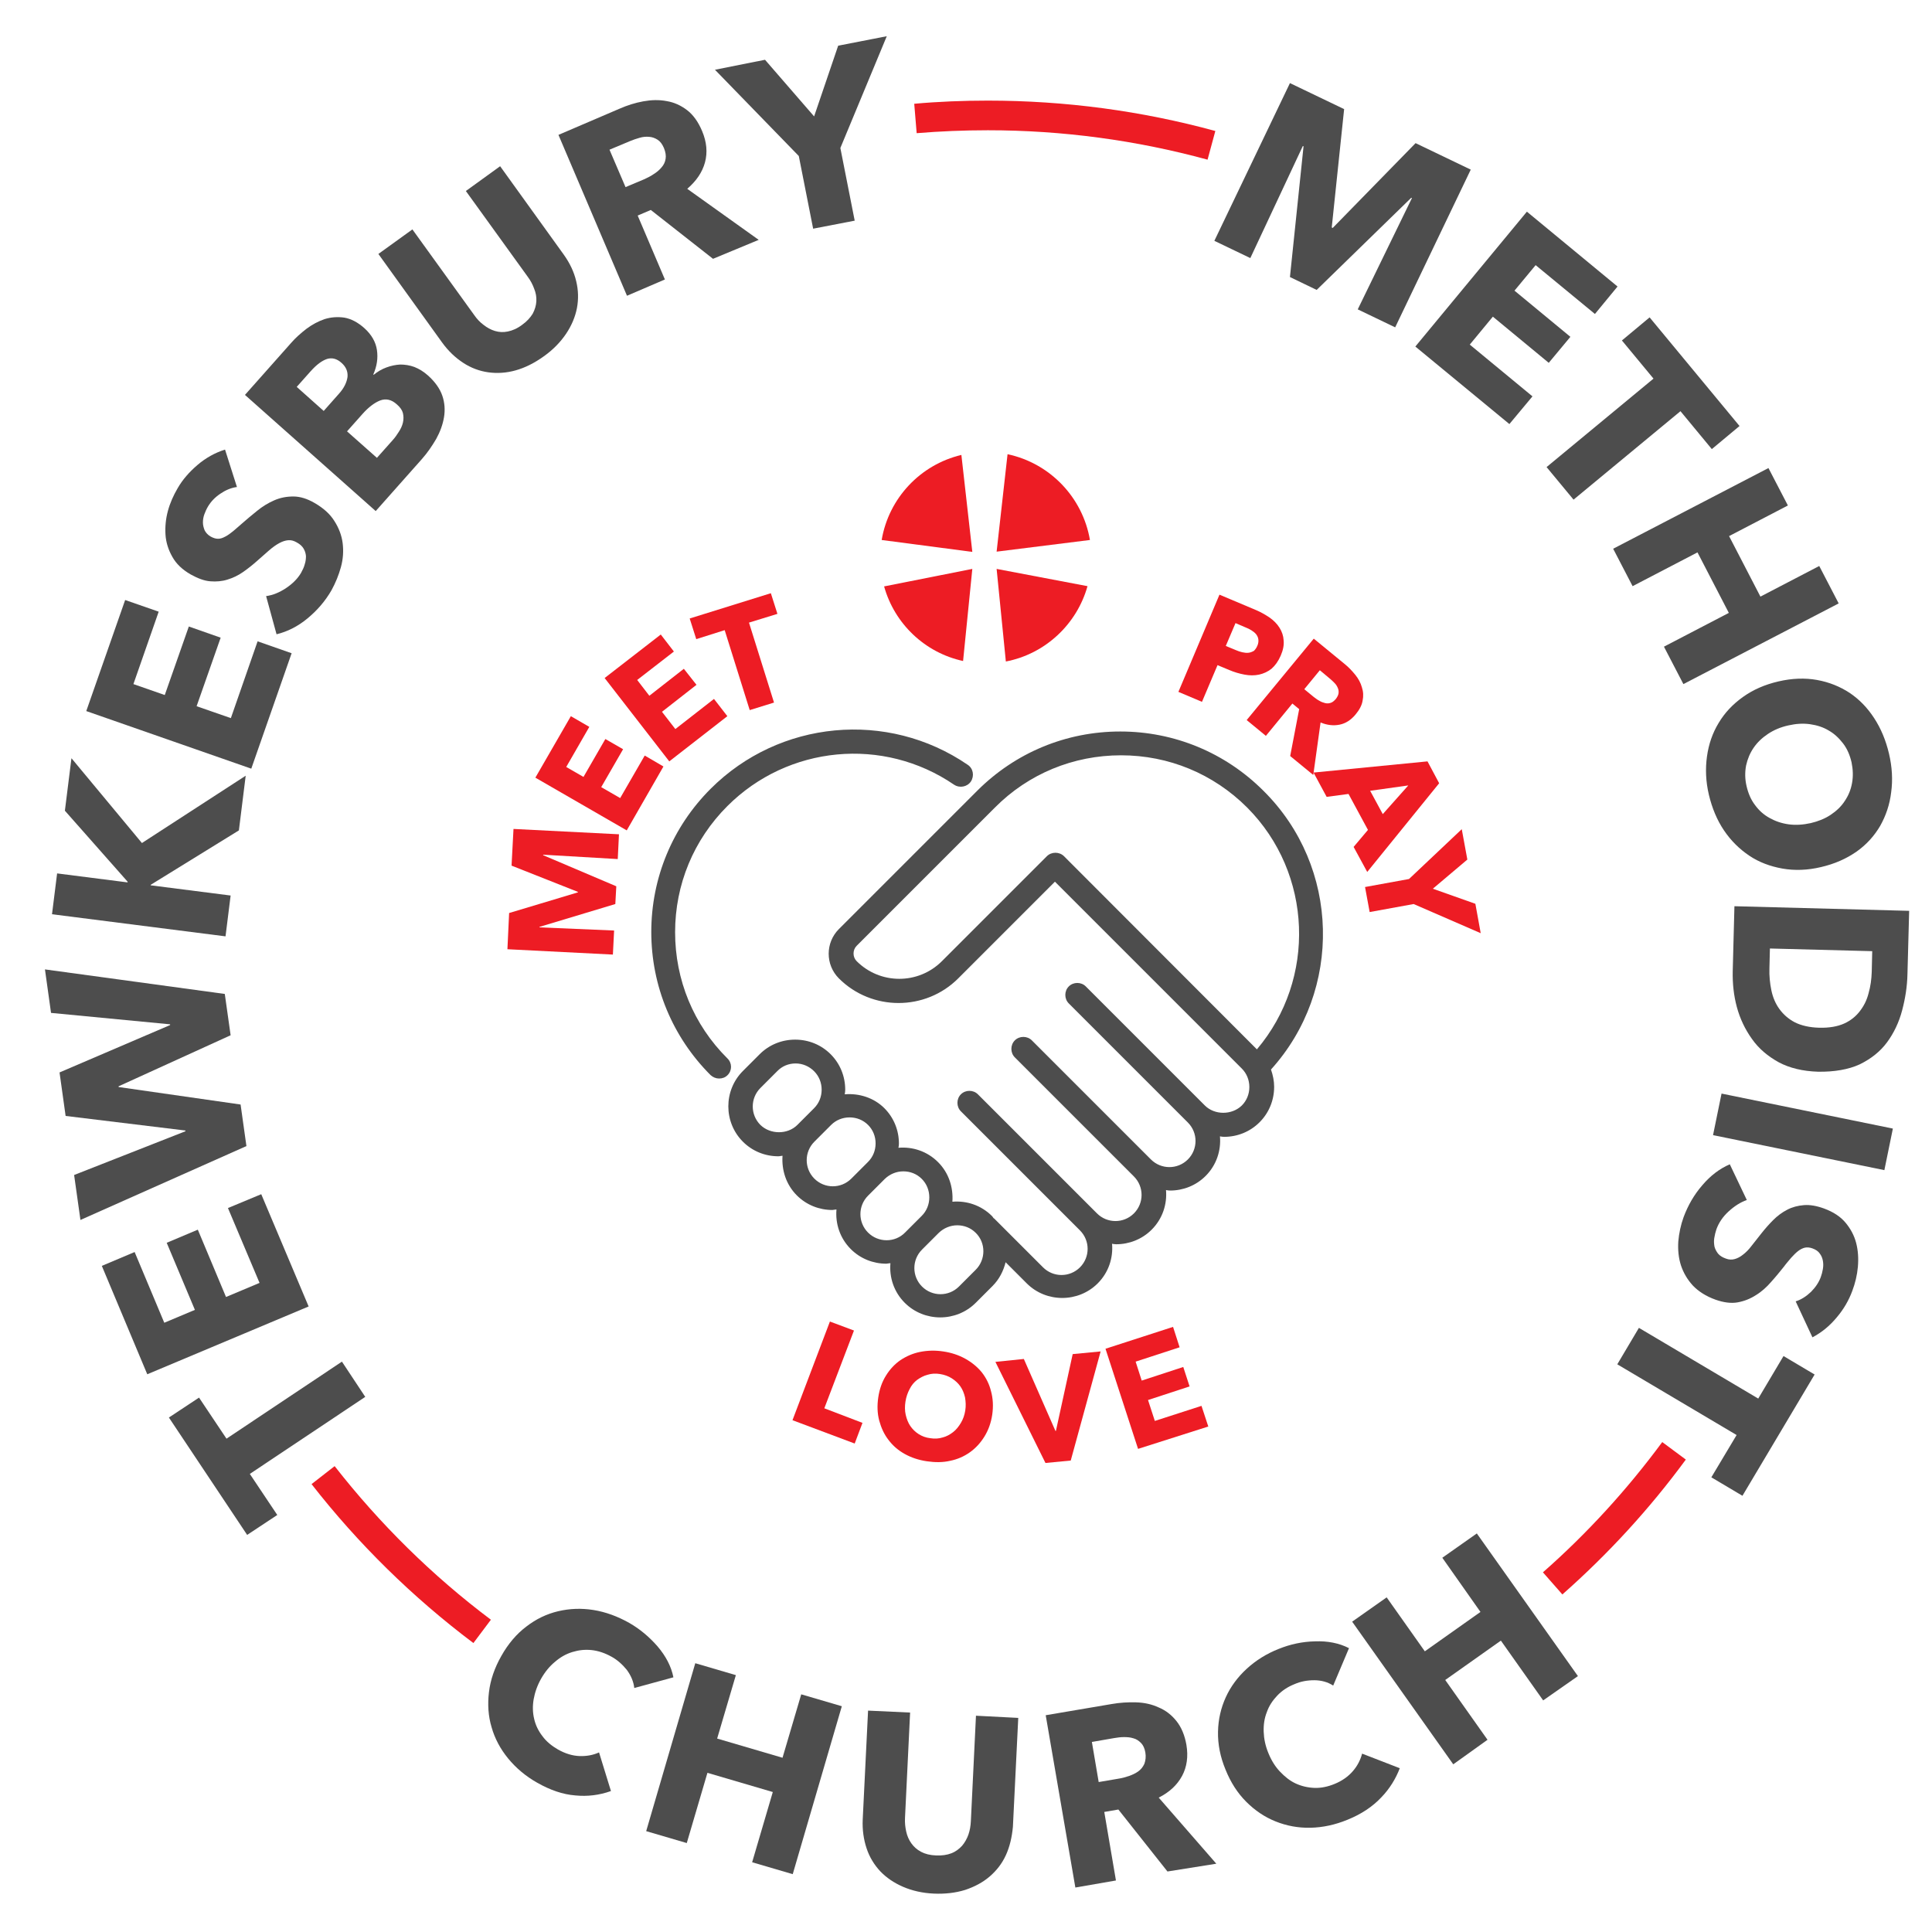 <?xml version="1.0" encoding="utf-8"?>
<!-- Generator: Adobe Illustrator 25.4.1, SVG Export Plug-In . SVG Version: 6.00 Build 0)  -->
<svg version="1.1" id="Layer_1" xmlns="http://www.w3.org/2000/svg" xmlns:xlink="http://www.w3.org/1999/xlink" x="0px" y="0px"
	 viewBox="0 0 795 795" style="enable-background:new 0 0 795 795;" xml:space="preserve">
<style type="text/css">
	.st0{fill:#4D4D4D;}
	.st1{fill:#ED1C24;}
</style>
<g>
	<path class="st0" d="M299.4,442.4c-1,1-2.2,1.4-3.5,1.4s-2.5-0.5-3.5-1.4c-15.7-15.7-24.4-36.7-24.4-58.9s8.7-43.2,24.4-58.9
		c28.3-28.3,72.8-32.5,105.8-9.9c2.3,1.5,2.8,4.6,1.3,6.9c-1.5,2.2-4.6,2.8-6.9,1.3c-29.1-19.9-68.3-16.2-93.3,8.8
		c-13.9,13.9-21.5,32.3-21.5,51.9s7.6,38.1,21.5,51.9C301.3,437.4,301.3,440.5,299.4,442.4z M523,440.1c0.8,2.3,1.3,4.7,1.3,7.1
		c0,5.5-2.1,10.7-6,14.6c-3.9,3.9-9.1,6-14.6,6c-0.6,0-1.2-0.1-1.7-0.2c0.5,5.8-1.4,11.8-5.9,16.3c-4,4-9.3,6-14.6,6
		c-0.6,0-1.2-0.1-1.7-0.2c0.5,5.8-1.4,11.8-5.9,16.3c-4,4-9.3,6-14.6,6c-0.6,0-1.2-0.1-1.7-0.2c0.5,5.8-1.4,11.8-5.9,16.3
		c-4,4-9.3,6-14.6,6c-5.3,0-10.6-2-14.6-6l-8.7-8.7c-0.9,3.6-2.6,7-5.4,9.8l-6.9,6.9c-4,4-9.3,6-14.6,6c-5.3,0-10.6-2-14.6-6
		c-4.5-4.5-6.4-10.5-5.9-16.3c-0.6,0-1.2,0.2-1.7,0.2c-5.3,0-10.6-2-14.6-6c-4.5-4.5-6.4-10.5-5.9-16.3c-0.6,0-1.2,0.2-1.7,0.2
		c-5.3,0-10.6-2-14.6-6c-4.5-4.5-6.3-10.5-5.9-16.3c-0.6,0-1.1,0.2-1.7,0.2c-5.5,0-10.7-2.1-14.6-6c-8-8-8-21.1,0-29.1l6.9-6.9
		c3.9-3.9,9.1-6,14.6-6c0,0,0,0,0,0c5.5,0,10.7,2.1,14.6,6c3.9,3.9,6,9.1,6,14.6c0,0.7-0.1,1.3-0.2,1.9c5.9-0.5,12,1.4,16.3,5.7
		c3.9,3.9,6,9.1,6,14.6c0,0.6-0.1,1.2-0.2,1.7c5.8-0.5,11.8,1.4,16.3,5.9c4.5,4.5,6.3,10.5,5.9,16.3c5.8-0.5,11.8,1.4,16.3,5.9
		c0.2,0.2,0.4,0.5,0.6,0.8c0.1,0.1,0.3,0.2,0.4,0.3l20,20c4.2,4.2,11,4.2,15.2,0c4.2-4.2,4.2-11,0-15.2l-49-49c-1.9-1.9-1.9-5.1,0-7
		c1.9-1.9,5.1-1.9,7,0l49,49c4.2,4.2,11,4.2,15.2,0c4.2-4.2,4.2-11,0-15.2l-49-49c-1.9-1.9-1.9-5.1,0-7c1.9-1.9,5.1-1.9,7,0l49,49
		c4.2,4.2,11,4.2,15.2,0c4.2-4.2,4.2-11,0-15.2l-49-49c-1.9-1.9-1.9-5.1,0-7c1.9-1.9,5.1-1.9,7,0l49,49c4,4,11.1,4,15.2,0
		c2-2,3.1-4.7,3.1-7.6c0-2.9-1.1-5.6-3.1-7.6l-76.9-76.9l-39.8,39.8c-13.5,13.5-35.6,13.5-49.1,0c-5.6-5.6-5.6-14.7,0-20.3
		l56.9-56.9c15.7-15.7,36.6-24.4,58.9-24.4c22.2,0,43.2,8.7,58.9,24.4C551.5,356.7,552.5,407.5,523,440.1z M328.1,462.9l6.9-6.9
		c2-2,3.1-4.7,3.1-7.6c0-2.9-1.1-5.6-3.1-7.6c-2-2-4.7-3.2-7.6-3.2c-2.9,0-5.6,1.1-7.6,3.2l-6.9,6.9c-4.2,4.2-4.2,11,0,15.2
		C317,466.9,324.1,466.9,328.1,462.9z M350.3,485l6.9-6.9c2-2,3.1-4.7,3.1-7.6c0-2.9-1.1-5.6-3.1-7.6c-2-2-4.7-3.1-7.6-3.1
		c-2.9,0-5.6,1.1-7.6,3.1l-6.9,6.9c-4.2,4.2-4.2,11,0,15.2C339.3,489.2,346.1,489.2,350.3,485z M372.4,507.2l6.9-6.9
		c2-2,3.1-4.7,3.1-7.6c0-2.9-1.1-5.6-3.1-7.6c-2.1-2.1-4.8-3.1-7.6-3.1s-5.5,1.1-7.6,3.1l-6.9,6.9c-4.2,4.2-4.2,11,0,15.2
		C361.4,511.4,368.3,511.4,372.4,507.2z M401.5,507.3c-2.1-2.1-4.8-3.1-7.6-3.1s-5.5,1.1-7.6,3.1l-6.9,6.9c-4.2,4.2-4.2,11,0,15.2
		c4.2,4.2,11,4.2,15.2,0l6.9-6.9C405.7,518.3,405.7,511.4,401.5,507.3z M513.2,332.3c-13.9-13.9-32.3-21.5-51.9-21.5
		c-19.6,0-38.1,7.6-51.9,21.5l-56.9,56.9c-1.7,1.7-1.7,4.6,0,6.3c9.7,9.7,25.4,9.7,35.1,0l43.2-43.2c0.9-0.9,2.2-1.4,3.5-1.4
		c1.3,0,2.6,0.5,3.5,1.4l79.4,79.5C541.7,402.9,540.2,359.4,513.2,332.3z"/>
	<g>
		<path class="st1" d="M254.2,353.5l-30.7-1.8l0,0.2l30.1,12.8l-0.4,7.3l-31.2,9.4l0,0.2l30.7,1.3l-0.5,9.9l-43.4-2.2l0.7-14.9
			l28.3-8.5l0-0.2l-27.3-10.8l0.8-15.1l43.4,2.2L254.2,353.5z"/>
		<path class="st1" d="M257.9,341.7L220.3,320l14.6-25.3l7.6,4.4l-9.5,16.5l7.1,4.1l9-15.6l7.3,4.2l-9,15.6l7.8,4.5l10.1-17.5
			l7.7,4.5L257.9,341.7z"/>
		<path class="st1" d="M275.4,313.3L248.8,279l23.1-17.9l5.4,7l-15.1,11.7l5,6.5l14.2-11.1l5.2,6.6l-14.2,11.1l5.5,7.1l15.9-12.4
			l5.5,7.1L275.4,313.3z"/>
		<path class="st1" d="M308.2,256.2l10.3,32.9l-10,3.1l-10.3-32.9l-11.7,3.7l-2.7-8.5l33.4-10.4l2.7,8.5L308.2,256.2z"/>
	</g>
	<g>
		<path class="st1" d="M527,269.8c-1,2.3-2.3,4.1-3.8,5.4c-1.5,1.2-3.3,2-5.1,2.4c-1.9,0.4-3.9,0.4-6,0c-2.1-0.4-4.2-1-6.3-1.9
			l-4.8-2l-6.4,15.1l-9.7-4.1l16.9-40l14.7,6.2c2.2,0.9,4.1,2,5.9,3.2c1.7,1.2,3.1,2.6,4.1,4.2c1,1.6,1.6,3.3,1.7,5.2
			C528.4,265.4,528,267.5,527,269.8z M517.4,265.7c0.4-0.9,0.5-1.8,0.4-2.6c-0.1-0.8-0.4-1.4-0.9-2.1c-0.5-0.6-1.1-1.1-1.9-1.6
			s-1.6-0.9-2.4-1.2l-4.2-1.8l-4,9.4l4.1,1.7c0.9,0.4,1.8,0.7,2.7,0.9c0.9,0.2,1.7,0.3,2.6,0.2c0.8-0.1,1.5-0.4,2.2-0.8
			C516.4,267.4,517,266.7,517.4,265.7z"/>
		<path class="st1" d="M530.9,311.1l3.7-19.3l-2.8-2.3l-10.9,13.3l-7.9-6.5l27.6-33.5l12.8,10.5c1.6,1.3,3,2.8,4.3,4.4
			c1.3,1.6,2.2,3.3,2.7,5.1c0.6,1.8,0.7,3.6,0.3,5.5c-0.3,1.9-1.3,3.8-2.9,5.7c-1.9,2.3-4.1,3.7-6.6,4.2c-2.5,0.5-5.1,0.2-7.8-0.9
			l-3,21.6L530.9,311.1z M549.7,287.6c0.6-0.8,1-1.6,1.1-2.3c0.1-0.8,0-1.5-0.3-2.2c-0.3-0.7-0.7-1.4-1.3-2
			c-0.6-0.6-1.2-1.2-1.8-1.7l-4.3-3.6l-6.4,7.8l3.9,3.2c0.7,0.5,1.4,1.1,2.2,1.5c0.8,0.5,1.6,0.8,2.4,1c0.8,0.2,1.6,0.2,2.4-0.1
			C548.3,289,549,288.4,549.7,287.6z"/>
		<path class="st1" d="M557,348.5l5.9-7l-8-14.8l-9,1.2l-5.4-10l46.9-4.6l4.8,9l-29.6,36.5L557,348.5z M579.5,323.2l-15.7,2.2
			l5.2,9.6L579.5,323.2z"/>
		<path class="st1" d="M581.7,372l-18.1,3.3l-1.9-10.3l18.1-3.3l21.7-20.5l2.3,12.5l-14.2,12l17.5,6.2l2.2,12.1L581.7,372z"/>
	</g>
	<g>
		<path class="st1" d="M326.1,584.4l15.4-40.6l9.9,3.7l-12.2,32l15.7,6l-3.2,8.5L326.1,584.4z"/>
		<path class="st1" d="M408.3,582.1c-0.5,3.4-1.6,6.4-3.2,9c-1.6,2.6-3.6,4.8-6,6.5c-2.4,1.7-5.1,2.9-8.1,3.5
			c-3,0.7-6.2,0.7-9.6,0.2c-3.4-0.5-6.4-1.5-9.1-3c-2.7-1.5-4.9-3.4-6.7-5.8c-1.8-2.3-3-5-3.8-7.9c-0.8-3-0.9-6.2-0.4-9.6
			c0.5-3.4,1.6-6.5,3.2-9c1.6-2.6,3.6-4.7,5.9-6.3c2.4-1.6,5.1-2.8,8.1-3.4c3-0.6,6.2-0.7,9.5-0.2c3.4,0.5,6.4,1.5,9.1,3
			c2.7,1.5,5,3.4,6.8,5.6c1.8,2.3,3.1,4.9,3.8,7.8C408.6,575.4,408.8,578.6,408.3,582.1z M397.2,580.4c0.3-1.9,0.2-3.6-0.1-5.4
			c-0.4-1.7-1-3.2-1.9-4.5c-0.9-1.3-2.1-2.4-3.5-3.3c-1.4-0.9-3-1.5-4.9-1.8c-1.8-0.3-3.5-0.2-5.1,0.3c-1.6,0.4-3,1.2-4.3,2.1
			c-1.3,1-2.3,2.2-3.1,3.8c-0.8,1.5-1.4,3.2-1.7,5.1c-0.3,1.9-0.3,3.8,0.1,5.5c0.4,1.7,1,3.3,1.9,4.6c0.9,1.3,2,2.4,3.4,3.3
			c1.4,0.9,3,1.5,4.8,1.7c1.8,0.3,3.5,0.2,5.1-0.3c1.6-0.4,3-1.2,4.3-2.2c1.3-1,2.3-2.3,3.2-3.8S396.9,582.3,397.2,580.4z"/>
		<path class="st1" d="M440.6,601l-10.4,1l-20.6-41.6l11.7-1.2l13,29.6l0.2,0l6.9-31.6l11.5-1.1L440.6,601z"/>
		<path class="st1" d="M468.3,596.2L454.9,555l27.8-9l2.7,8.4l-18.1,5.9l2.5,7.8l17.1-5.6l2.6,8l-17.1,5.6l2.8,8.6l19.2-6.2l2.8,8.5
			L468.3,596.2z"/>
	</g>
</g>
<path class="st1" d="M194.8,676.1c-25-18.8-47.4-40.8-66.6-65.4l9.5-7.4c18.6,23.8,40.2,45.1,64.3,63.2L194.8,676.1z"/>
<path class="st1" d="M642.9,656.1l-8-9.1c18.2-16,34.7-34.1,49.1-53.6l9.7,7.2C678.8,620.9,661.7,639.5,642.9,656.1z"/>
<path class="st1" d="M496.9,65.7c-29.3-8-59.7-12.1-90.4-12.1c-9.8,0-19.6,0.4-29.3,1.2l-1-12.1c10-0.9,20.2-1.3,30.3-1.3
	c31.8,0,63.2,4.2,93.6,12.5L496.9,65.7z"/>
<g>
	<path class="st1" d="M410.1,227l38.4-4.8c-3-17.6-16.5-31.6-33.9-35.3L410.1,227z"/>
	<path class="st1" d="M400.1,227.1l-4.5-39.9c-16.9,4-29.9,17.8-32.8,35L400.1,227.1z"/>
	<path class="st1" d="M400.1,234.1l-36.3,7.2c4.3,15.4,16.8,27.3,32.5,30.7L400.1,234.1z"/>
	<path class="st1" d="M410.1,234.1l3.8,38.1c16.2-3.1,29.2-15.3,33.6-31L410.1,234.1z"/>
</g>
<g>
	<path class="st0" d="M93.2,592l47.5-31.7l9.6,14.5l-47.5,31.7l11.3,16.9l-12.4,8.2l-32.2-48.3l12.4-8.2L93.2,592z"/>
	<path class="st0" d="M127,537.6l-66.4,27.9l-18.7-44.6l13.5-5.7l12.2,29.1l12.6-5.3l-11.6-27.6l12.8-5.4L93,533.7l13.8-5.8
		l-13-30.8l13.7-5.7L127,537.6z"/>
	<path class="st0" d="M92.5,409l2.4,17L48.8,447l0,0.3l50.2,7.2l2.4,17.1L33.1,502l-2.6-18.5l45.8-18l0-0.3L27,459.2l-2.5-17.9
		L70,421.8l0-0.3l-49-4.7l-2.5-17.9L92.5,409z"/>
	<path class="st0" d="M98.3,341.7L62,364.1l0,0.2l32.9,4.2l-2.1,16.8l-71.4-9.1l2.1-16.8l29,3.7l0-0.3l-25.8-29.2l2.7-21.6l29,34.9
		l42.7-27.7L98.3,341.7z"/>
	<path class="st0" d="M103.4,316.3l-67.9-23.7l16-45.7l13.8,4.8l-10.4,29.8l12.9,4.5l9.9-28.2l13.1,4.6l-9.9,28.2l14.1,4.9l11-31.6
		l14,4.9L103.4,316.3z"/>
	<path class="st0" d="M97.5,200.4c-2.4,0.3-4.7,1.3-6.9,2.8c-2.2,1.5-3.8,3.2-5,5.2c-0.6,1-1.1,2.1-1.5,3.2
		c-0.4,1.1-0.6,2.2-0.6,3.4c0,1.1,0.3,2.2,0.7,3.2c0.5,1,1.3,1.9,2.5,2.6c1.1,0.6,2.1,0.9,3,0.9c1,0,1.9-0.3,3-0.9
		c1-0.5,2.1-1.3,3.2-2.2c1.1-0.9,2.3-2,3.7-3.2c1.9-1.7,4-3.4,6.2-5.2c2.2-1.8,4.5-3.2,7-4.3c2.5-1.1,5.1-1.6,7.9-1.6
		c2.8,0,5.7,0.9,8.8,2.7c3.6,2.1,6.3,4.5,8.1,7.4c1.8,2.8,3,5.9,3.4,9.1c0.4,3.2,0.2,6.5-0.7,9.8c-0.9,3.3-2.2,6.5-3.9,9.6
		c-2.6,4.5-5.9,8.3-9.9,11.6c-4,3.3-8.2,5.4-12.7,6.5l-4.3-15.7c2.8-0.4,5.5-1.5,8.2-3.3c2.7-1.8,4.8-3.9,6.2-6.3
		c0.6-1.1,1.2-2.3,1.5-3.5c0.4-1.2,0.5-2.3,0.5-3.4c-0.1-1.1-0.4-2.1-1-3.1c-0.6-1-1.5-1.8-2.8-2.5c-1.2-0.7-2.3-1-3.5-0.9
		c-1.2,0.1-2.4,0.5-3.7,1.2c-1.3,0.7-2.7,1.7-4.2,3c-1.5,1.3-3.2,2.8-5,4.4c-1.8,1.6-3.7,3.1-5.7,4.5c-2,1.4-4.1,2.4-6.4,3.1
		c-2.2,0.7-4.6,0.9-7.1,0.7c-2.5-0.2-5.1-1.2-8-2.8c-3.5-2-6-4.4-7.6-7.3c-1.6-2.8-2.6-5.9-2.8-9.1c-0.2-3.2,0.1-6.5,1-9.8
		c0.9-3.3,2.3-6.4,4-9.3c2-3.5,4.8-6.7,8.2-9.6c3.4-2.9,7.2-5,11.3-6.3L97.5,200.4z"/>
	<path class="st0" d="M176.1,154.5c2.9,2.6,4.9,5.4,5.9,8.3c1,2.9,1.2,5.9,0.7,8.9c-0.5,3-1.6,6-3.2,8.9c-1.7,2.9-3.6,5.7-5.9,8.3
		l-19,21.4l-53.8-47.8l19-21.4c1.8-2.1,4-4,6.3-5.8c2.4-1.8,4.9-3.1,7.5-4c2.6-0.8,5.3-1,8.1-0.6c2.8,0.5,5.5,1.9,8.2,4.3
		c3,2.7,4.7,5.7,5.2,9c0.5,3.4,0,6.7-1.5,10.1l0.2,0.1c1.6-1.3,3.3-2.3,5.2-3c1.9-0.7,3.8-1.1,5.7-1.2c1.9,0,3.9,0.3,5.8,1
		C172.5,151.8,174.3,152.9,176.1,154.5z M140.4,149.2c-1.8-1.6-3.8-2.1-5.8-1.5c-2.1,0.7-4.3,2.3-6.8,5.1l-5.7,6.4l11.1,9.9l6.2-7
		c2.2-2.4,3.3-4.8,3.6-7C143.2,152.9,142.4,150.9,140.4,149.2z M163.3,166.4c-2.2-2-4.5-2.5-6.9-1.6c-2.3,0.9-4.8,2.8-7.2,5.5
		l-6.4,7.2l12.3,10.9l6.5-7.3c0.9-1,1.7-2.1,2.5-3.4c0.8-1.2,1.4-2.5,1.7-3.8c0.3-1.3,0.3-2.6,0-3.9
		C165.5,168.8,164.7,167.6,163.3,166.4z"/>
	<path class="st0" d="M237.1,115.7c0.9,3.7,1,7.4,0.3,11.1c-0.7,3.6-2.2,7.2-4.5,10.6c-2.3,3.4-5.3,6.5-9.1,9.2
		c-3.9,2.8-7.7,4.7-11.6,5.8c-3.9,1.1-7.7,1.3-11.3,0.8c-3.6-0.5-7.1-1.8-10.3-3.9c-3.2-2.1-6.1-4.8-8.7-8.4l-26.2-36.4l14-10.1
		l25.4,35.2c1.1,1.6,2.4,3,3.9,4.1c1.4,1.1,3,2,4.7,2.5c1.7,0.5,3.4,0.6,5.3,0.2c1.9-0.4,3.8-1.2,5.8-2.7c2-1.4,3.4-3,4.4-4.6
		c0.9-1.7,1.4-3.4,1.5-5.1c0.1-1.8-0.2-3.5-0.9-5.2c-0.6-1.7-1.5-3.4-2.7-5l-25.4-35.2l14.1-10.2l26.2,36.4
		C234.5,108.3,236.2,111.9,237.1,115.7z"/>
	<path class="st0" d="M293.4,106.5l-25.6-20.1l-5.4,2.3l11.2,26.3l-15.6,6.7l-28.2-66.2L255,44.7c3.2-1.4,6.4-2.4,9.7-3
		c3.3-0.6,6.5-0.7,9.6-0.1c3.1,0.5,5.9,1.8,8.4,3.7c2.5,1.9,4.6,4.8,6.2,8.6c1.9,4.5,2.3,8.8,1.2,12.9c-1.1,4.1-3.6,7.7-7.3,10.9
		l29.4,21L293.4,106.5z M273.2,60.9c-0.7-1.6-1.5-2.7-2.6-3.4c-1.1-0.7-2.2-1.1-3.5-1.2c-1.3-0.1-2.6,0-3.9,0.4
		c-1.4,0.4-2.6,0.8-3.8,1.3l-8.6,3.6l6.6,15.4l7.6-3.2c1.3-0.6,2.6-1.2,3.9-2.1c1.3-0.8,2.4-1.7,3.3-2.8c0.9-1,1.5-2.2,1.7-3.6
		C274.1,64.1,273.9,62.6,273.2,60.9z"/>
	<path class="st0" d="M345.8,60.9l5.9,29.9l-17.1,3.3l-5.9-29.9l-34.5-35.5l20.6-4.1L335,47.9l9.9-29.1l20-3.9L345.8,60.9z"/>
	<path class="st0" d="M558.7,127.3L581,81.5l-0.3-0.1l-38.9,37.9l-11-5.3l5.6-53.8l-0.3-0.1l-21.6,46.1l-14.8-7.1l31.1-64.9
		l22.3,10.7L548,93.6l0.4,0.2l34.1-34.9l22.7,10.9l-31.1,64.9L558.7,127.3z"/>
	<path class="st0" d="M582.4,142.6l45.9-55.5l37.3,30.8l-9.3,11.3l-24.4-20.1l-8.7,10.5l23,19l-8.9,10.7l-23-19l-9.5,11.5l25.8,21.3
		l-9.5,11.4L582.4,142.6z"/>
	<path class="st0" d="M691.5,169.2l-44,36.4l-11.1-13.4l44-36.4l-13-15.7l11.4-9.5l37,44.7l-11.4,9.5L691.5,169.2z"/>
	<path class="st0" d="M684.7,266.1l26.7-13.9l-12.9-24.9l-26.7,13.9l-8-15.4l63.9-33.2l8,15.4l-24.2,12.6l12.9,24.9l24.2-12.6
		l8,15.4l-63.9,33.2L684.7,266.1z"/>
	<path class="st0" d="M749.3,356.8c-5.5,1.3-10.8,1.5-15.9,0.6c-5-0.9-9.6-2.6-13.6-5.3c-4-2.7-7.5-6.1-10.4-10.4
		c-2.9-4.3-4.9-9.2-6.2-14.6c-1.3-5.5-1.5-10.8-0.8-15.8c0.7-5.1,2.3-9.7,4.8-13.8c2.5-4.2,5.8-7.7,10-10.7c4.2-3,9-5.1,14.6-6.4
		c5.6-1.3,10.9-1.5,15.9-0.6c5,0.9,9.4,2.7,13.4,5.3c4,2.7,7.3,6.1,10.1,10.4c2.8,4.3,4.8,9.1,6.1,14.6c1.3,5.5,1.6,10.8,0.9,15.9
		c-0.6,5.1-2.2,9.7-4.5,13.8c-2.4,4.1-5.6,7.7-9.7,10.6C759.7,353.4,754.9,355.5,749.3,356.8z M745.1,338.7c3-0.7,5.8-1.8,8.2-3.4
		c2.4-1.6,4.4-3.5,5.8-5.7c1.5-2.2,2.5-4.6,3-7.4c0.5-2.7,0.4-5.6-0.2-8.5c-0.7-3-1.8-5.6-3.5-7.8c-1.7-2.2-3.6-4-5.9-5.3
		c-2.3-1.4-4.9-2.2-7.7-2.6c-2.9-0.4-5.8-0.2-8.9,0.5c-3.2,0.7-6,1.9-8.4,3.5c-2.4,1.6-4.4,3.5-5.9,5.7c-1.5,2.2-2.5,4.6-3.1,7.3
		c-0.5,2.7-0.5,5.5,0.2,8.5c0.7,3,1.8,5.6,3.5,7.8c1.6,2.2,3.6,4,6,5.3c2.3,1.3,4.9,2.2,7.8,2.6
		C738.9,339.6,741.9,339.4,745.1,338.7z"/>
	<path class="st0" d="M748.1,441c-6.3-0.2-11.7-1.5-16.2-3.9c-4.5-2.5-8.2-5.6-11-9.6c-2.8-3.9-4.9-8.3-6.2-13.1
		c-1.3-4.8-1.8-9.7-1.7-14.7l0.7-26.8l71.9,1.9l-0.7,26c-0.1,5.1-0.9,10.1-2.2,15c-1.3,4.9-3.4,9.3-6.2,13.1
		c-2.8,3.8-6.6,6.8-11.3,9.1C760.6,440.1,754.8,441.1,748.1,441z M748.6,422.9c4.1,0.1,7.5-0.5,10.2-1.7c2.7-1.2,4.9-3,6.5-5.1
		c1.7-2.2,2.9-4.6,3.6-7.4c0.8-2.8,1.2-5.7,1.3-8.7l0.2-8.6l-42.1-1.1l-0.2,8.2c-0.1,3.1,0.2,6.1,0.8,9c0.6,2.9,1.7,5.5,3.3,7.7
		c1.6,2.2,3.7,4.1,6.4,5.5C741.2,422,744.6,422.8,748.6,422.9z"/>
	<path class="st0" d="M708.4,450l70.5,14.4l-3.5,17.1l-70.5-14.4L708.4,450z"/>
	<path class="st0" d="M738.9,535.5c2.3-0.7,4.4-2.1,6.3-3.9c1.9-1.9,3.2-3.9,4-6c0.4-1.1,0.7-2.2,0.9-3.4c0.2-1.2,0.2-2.3,0-3.4
		c-0.2-1.1-0.6-2.1-1.3-3c-0.6-0.9-1.6-1.6-3-2.1c-1.1-0.4-2.2-0.5-3.1-0.3c-0.9,0.2-1.9,0.7-2.8,1.4c-0.9,0.7-1.8,1.6-2.8,2.7
		c-0.9,1.1-2,2.3-3.1,3.8c-1.6,2-3.3,4.1-5.2,6.2c-1.8,2.1-3.9,4-6.2,5.4c-2.3,1.5-4.8,2.5-7.5,3c-2.7,0.5-5.8,0.1-9.2-1.1
		c-3.9-1.4-7-3.4-9.3-5.8c-2.3-2.5-3.9-5.3-4.9-8.3c-1-3.1-1.3-6.4-1.1-9.8c0.3-3.4,1-6.8,2.2-10.1c1.8-4.8,4.3-9.2,7.7-13.1
		c3.3-3.9,7.1-6.8,11.3-8.6l7,14.7c-2.6,0.9-5.1,2.5-7.5,4.7c-2.4,2.2-4,4.6-5,7.3c-0.4,1.2-0.7,2.4-0.9,3.7
		c-0.2,1.2-0.1,2.4,0.1,3.5c0.3,1.1,0.8,2,1.5,2.9c0.8,0.9,1.8,1.5,3.2,2c1.3,0.5,2.5,0.5,3.6,0.2c1.1-0.3,2.3-0.9,3.4-1.8
		c1.2-0.9,2.4-2.1,3.6-3.7c1.2-1.5,2.6-3.3,4.1-5.2c1.5-1.9,3.1-3.7,4.8-5.4c1.7-1.7,3.6-3.1,5.7-4.2c2.1-1.1,4.4-1.7,6.9-1.9
		c2.5-0.2,5.3,0.3,8.3,1.4c3.8,1.4,6.7,3.3,8.8,5.8c2.1,2.5,3.6,5.3,4.4,8.4c0.8,3.1,1,6.4,0.7,9.8c-0.3,3.4-1.1,6.7-2.3,9.9
		c-1.4,3.8-3.5,7.5-6.4,10.9c-2.9,3.5-6.2,6.2-10,8.2L738.9,535.5z"/>
	<path class="st0" d="M714.6,590.5l-49.1-29.1l8.9-15l49.1,29.1l10.4-17.5l12.8,7.6L717,615.5l-12.8-7.6L714.6,590.5z"/>
</g>
<g>
	<path class="st0" d="M236.7,738.8c-5.1-0.4-10.3-2.2-15.6-5.2c-4.8-2.7-8.8-6.1-12-10c-3.2-3.9-5.5-8.2-6.8-12.8
		c-1.4-4.6-1.7-9.5-1.1-14.5c0.6-5,2.3-10,5.1-14.9c2.8-5,6.3-9.1,10.3-12.1c4-3.1,8.4-5.2,13.1-6.3c4.7-1.1,9.5-1.3,14.5-0.5
		c5,0.8,9.9,2.6,14.7,5.3c4.4,2.5,8.3,5.8,11.7,9.7c3.4,4,5.6,8.2,6.5,12.7l-16.1,4.4c-0.3-2.7-1.4-5.2-3.1-7.5
		c-1.8-2.2-3.9-4.1-6.3-5.4c-2.7-1.5-5.4-2.4-8.1-2.7c-2.8-0.3-5.4,0-8,0.8c-2.6,0.8-4.9,2.1-7.1,4c-2.2,1.8-4.1,4.1-5.7,6.9
		c-1.6,2.8-2.6,5.7-3.1,8.5c-0.5,2.9-0.4,5.6,0.2,8.1c0.6,2.6,1.7,4.9,3.4,7.1c1.6,2.2,3.8,4,6.4,5.5c3,1.7,6,2.6,8.9,2.7
		c2.9,0.1,5.6-0.4,8-1.5l4.9,15.9C246.6,738.7,241.8,739.3,236.7,738.8z"/>
	<path class="st0" d="M309.5,766.3l8.5-28.9l-26.9-7.9l-8.5,28.9l-16.7-4.9l20.2-69.1l16.7,4.9l-7.7,26.1l26.9,7.9l7.7-26.1
		l16.7,4.9l-20.2,69.1L309.5,766.3z"/>
	<path class="st0" d="M413.9,763.4c-1.6,3.5-3.9,6.4-6.7,8.8c-2.8,2.4-6.2,4.2-10.1,5.5c-3.9,1.2-8.2,1.7-12.8,1.5
		c-4.7-0.2-9-1.2-12.7-2.8c-3.7-1.6-6.8-3.7-9.4-6.4c-2.5-2.7-4.4-5.8-5.6-9.4c-1.2-3.6-1.8-7.6-1.6-11.9l2.2-44.8l17.3,0.8
		l-2.1,43.4c-0.1,2,0.1,3.8,0.5,5.6c0.4,1.8,1.1,3.4,2.1,4.8c1,1.4,2.3,2.6,4,3.5c1.7,0.9,3.7,1.4,6.2,1.5c2.4,0.1,4.5-0.2,6.3-0.9
		c1.8-0.7,3.2-1.8,4.4-3.1c1.1-1.3,2-2.9,2.6-4.6c0.6-1.7,0.9-3.6,1-5.5l2.1-43.4l17.4,0.9l-2.2,44.8
		C416.4,756,415.5,759.9,413.9,763.4z"/>
	<path class="st0" d="M480.4,770.1l-20.2-25.5l-5.8,1l4.8,28.2l-16.7,2.9l-12.2-70.9l27.1-4.6c3.4-0.6,6.8-0.8,10.1-0.7
		c3.4,0.1,6.5,0.8,9.3,2.1c2.9,1.2,5.3,3.1,7.3,5.6c2,2.5,3.4,5.8,4.1,9.8c0.8,4.8,0.2,9.1-1.8,12.8c-2,3.7-5.2,6.7-9.6,8.9
		l23.7,27.2L480.4,770.1z M471.3,721.1c-0.3-1.7-0.9-3-1.8-3.9c-0.9-0.9-1.9-1.6-3.1-1.9c-1.2-0.4-2.5-0.5-3.9-0.5
		c-1.4,0-2.8,0.2-4,0.4l-9.2,1.6l2.8,16.5l8.2-1.4c1.4-0.2,2.8-0.6,4.3-1.1c1.4-0.5,2.7-1.1,3.8-1.9c1.1-0.8,1.9-1.8,2.5-3.1
		C471.4,724.4,471.6,722.9,471.3,721.1z"/>
	<path class="st0" d="M568.3,739.7c-3.5,3.7-8.1,6.8-13.8,9.1c-5.1,2.1-10.2,3.2-15.3,3.3c-5.1,0.1-9.8-0.8-14.3-2.6
		c-4.5-1.8-8.5-4.5-12.1-8.1c-3.6-3.6-6.4-8-8.5-13.2c-2.2-5.3-3.2-10.5-3.1-15.6c0.1-5.1,1.2-9.8,3.2-14.2c2-4.4,4.9-8.3,8.6-11.7
		c3.7-3.4,8.1-6.2,13.2-8.2c4.7-1.9,9.7-3,14.9-3.1c5.2-0.2,9.9,0.7,14,2.8l-6.5,15.4c-2.3-1.5-5-2.2-7.8-2.2
		c-2.9,0-5.6,0.5-8.1,1.6c-2.8,1.1-5.2,2.7-7.1,4.7c-1.9,2-3.4,4.2-4.3,6.8c-1,2.5-1.4,5.2-1.3,8.1c0.1,2.9,0.7,5.8,1.9,8.7
		c1.2,3,2.8,5.6,4.8,7.7c2,2.1,4.1,3.8,6.5,4.9c2.4,1.1,5,1.7,7.7,1.8c2.7,0.1,5.5-0.5,8.2-1.6c3.2-1.3,5.7-3.1,7.6-5.3
		c1.9-2.2,3.1-4.6,3.8-7.2l15.5,6C574.4,731.8,571.9,736,568.3,739.7z"/>
	<path class="st0" d="M635,699.7l-17.4-24.6l-22.9,16.2l17.4,24.6L598,726l-41.6-58.7l14.2-10l15.7,22.2l22.9-16.2L593.5,641
		l14.2-10l41.6,58.7L635,699.7z"/>
</g>
</svg>
